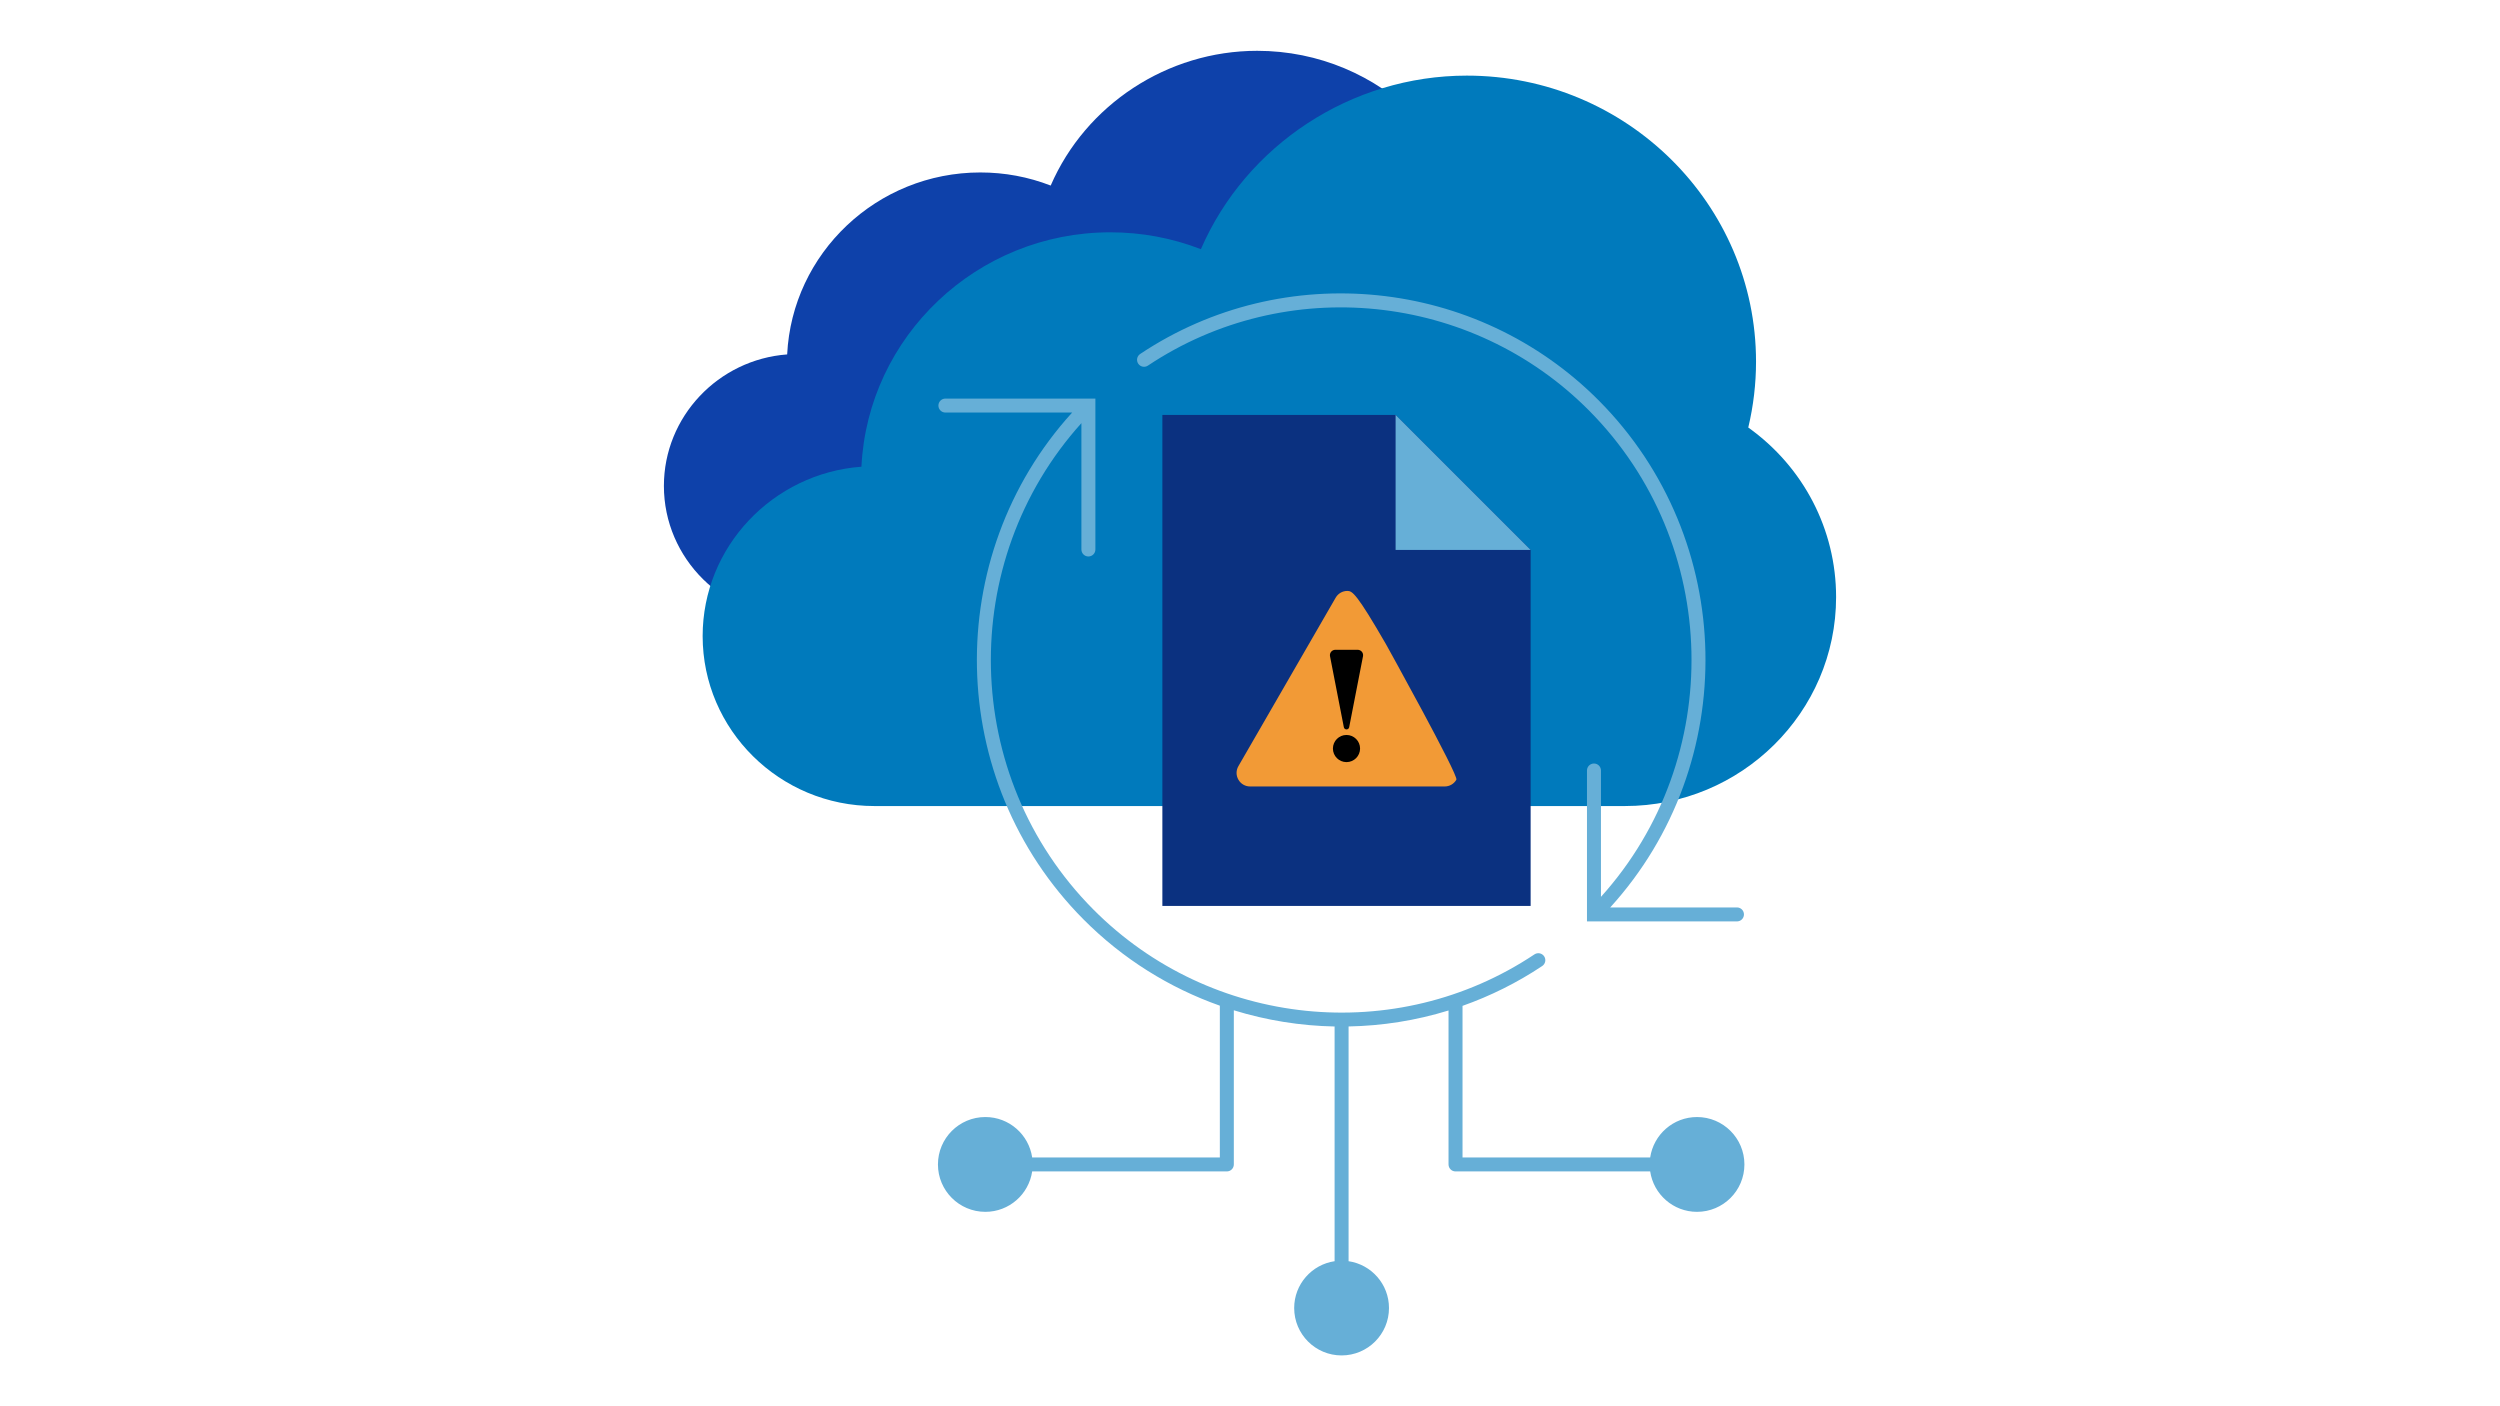 <?xml version="1.0" encoding="UTF-8"?><svg id="MCN_Illustrations" xmlns="http://www.w3.org/2000/svg" viewBox="0 0 1200 675"><defs><style>.cls-1{fill:#66afd7;}.cls-1,.cls-2,.cls-3,.cls-4,.cls-5,.cls-6{stroke-width:0px;}.cls-2{fill:#007abc;}.cls-3{fill:#000;}.cls-4{fill:#0e41aa;}.cls-5{fill:#f29a36;}.cls-6{fill:#0b3180;}</style></defs><g id="Isolation_Mode"><path class="cls-4" d="M708.304,155.519c1.915-8.044,2.891-16.275,2.891-24.516,0-58.793-48.346-106.613-107.768-106.613-43.025,0-82.248,25.802-99.095,64.678-10.775-4.177-22.113-6.288-33.77-6.288-49.66,0-90.338,38.782-92.722,87.344-33.029,2.45-59.168,29.875-59.168,63.12,0,34.915,28.711,63.326,63.992,63.326h279.66c43.4,0,78.709-34.934,78.709-77.874,0-25.154-12.173-48.525-32.728-63.176Z"/></g><g id="Isolation_Mode-2"><path class="cls-2" d="M839.171,205.209c2.466-10.361,3.724-20.964,3.724-31.58,0-75.733-62.277-137.333-138.82-137.333-55.421,0-105.946,33.236-127.648,83.314-13.88-5.38-28.484-8.1-43.501-8.1-63.969,0-116.368,49.957-119.439,112.511-42.545,3.156-76.217,38.483-76.217,81.307,0,44.976,36.984,81.573,82.431,81.573h360.239c55.905,0,101.388-45,101.388-100.312,0-32.402-15.681-62.506-42.158-81.379Z"/></g><path class="cls-1" d="M551,175.494c66.336-44.232,155.375-35.169,211.724,21.544,63.637,64.05,65.547,167.056,5.738,233.45v-60.649c0-1.854-1.503-3.357-3.357-3.357s-3.357,1.503-3.357,3.357v69.093s0,.003,0,.004v3.344h71.996c1.854,0,3.357-1.503,3.357-3.357s-1.503-3.357-3.357-3.357h-60.834c62.719-68.993,60.917-176.489-5.424-243.259-58.603-58.988-151.216-68.412-220.21-22.401-1.543,1.029-1.959,3.113-.932,4.655,1.029,1.543,3.113,1.961,4.655.932Z"/><path class="cls-1" d="M814.57,536.18c-11.432,0-20.867,8.44-22.483,19.423-.091-.007-.178-.027-.271-.027h-89.803v-72.766c13.27-4.693,26.129-11.038,38.251-19.121,1.543-1.029,1.959-3.113.932-4.655-1.029-1.543-3.113-1.959-4.655-.932-66.332,44.235-155.379,35.169-211.726-21.544-63.635-64.05-65.545-167.056-5.738-233.45v60.648c0,1.854,1.503,3.357,3.357,3.357s3.357-1.503,3.357-3.357v-69.092s0-.004,0-.005v-3.343h-71.994c-1.854,0-3.357,1.503-3.357,3.357s1.503,3.357,3.357,3.357h60.833c-62.717,68.994-60.916,176.49,5.424,243.259,18.927,19.05,41.398,32.928,65.475,41.44v72.847h-89.805c-.092,0-.179.02-.27.027-1.615-10.983-11.051-19.423-22.483-19.423-12.566,0-22.753,10.187-22.753,22.753s10.187,22.753,22.753,22.753c11.432,0,20.868-8.44,22.483-19.424.09.007.177.027.27.027h93.162c1.854,0,3.357-1.503,3.357-3.357v-73.993c15.703,4.848,31.997,7.461,48.368,7.78v112.384c0,.093.02.18.027.271-10.983,1.615-19.423,11.051-19.423,22.482,0,12.566,10.187,22.753,22.753,22.753s22.753-10.187,22.753-22.753c0-11.432-8.441-20.868-19.424-22.483.007-.091.027-.178.027-.27v-112.401c16.157-.304,32.313-2.839,47.978-7.667v73.897c0,1.854,1.503,3.357,3.357,3.357h93.16c.093,0,.18-.02.271-.027,1.615,10.984,11.05,19.424,22.483,19.424,12.566,0,22.753-10.187,22.753-22.753s-10.187-22.753-22.753-22.753Z"/><polygon class="cls-6" points="557.936 199.16 557.936 434.851 734.704 434.851 734.704 263.975 669.889 199.16 557.936 199.16"/><polyline class="cls-1" points="669.889 199.16 669.889 263.975 734.704 263.975"/><path class="cls-5" d="M699.062,374.253c-1.176,2.036-3.282,3.254-5.636,3.254h-93.357c-2.352,0-4.458-1.217-5.636-3.254-1.176-2.036-1.176-4.468,0-6.504l46.681-80.851c1.176-2.036,3.282-3.254,5.634-3.254s4.458,1.217,18.506,25.549c0,0,34.982,63.024,33.807,65.06h.003Z"/><circle class="cls-3" cx="646.317" cy="359.299" r="6.518"/><path class="cls-3" d="M651.68,311.901h-10.725c-.779,0-1.512.347-2.007.946-.495.602-.693,1.384-.542,2.148l6.635,34.076c.12.61.654,1.053,1.28,1.053s1.16-.443,1.28-1.053l6.635-34.076c.151-.764-.05-1.546-.542-2.148-.495-.6-1.228-.946-2.007-.946h-.005Z"/></svg>
